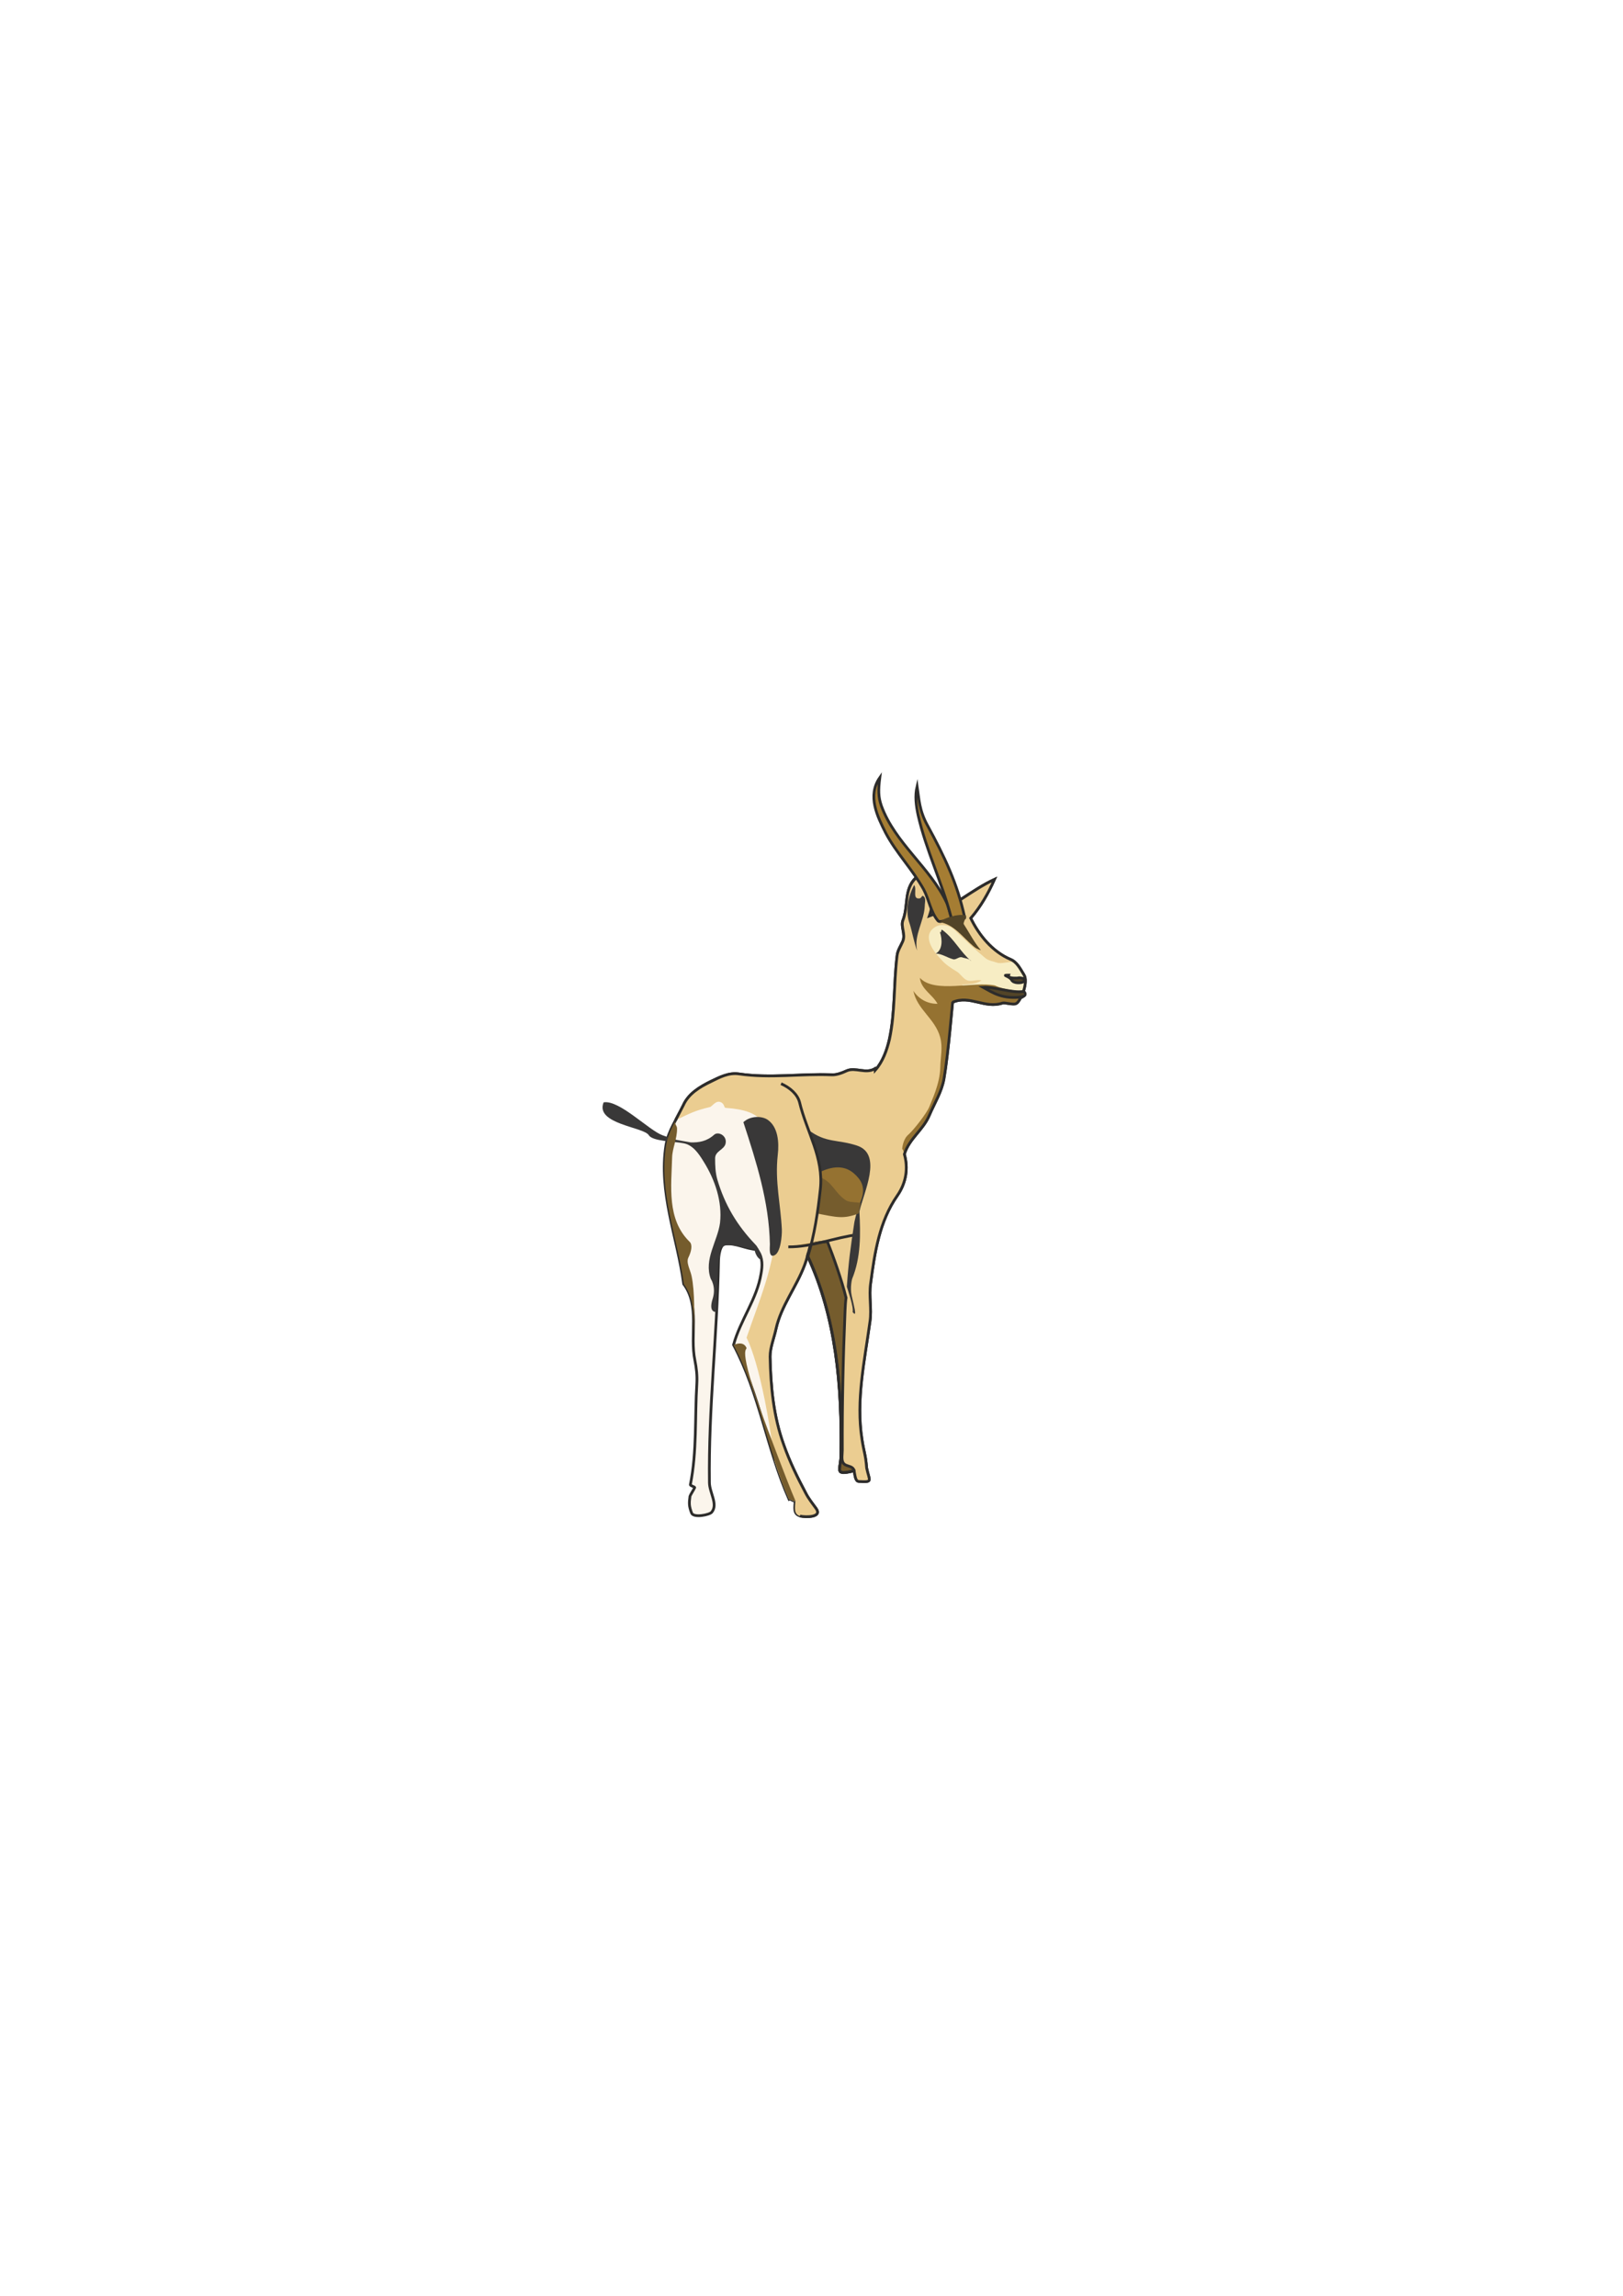 <?xml version="1.0" encoding="utf-8"?>
<!-- Created by UniConvertor 2.0rc4 (https://sk1project.net/) -->
<svg xmlns="http://www.w3.org/2000/svg" height="841.89pt" viewBox="0 0 595.276 841.89" width="595.276pt" version="1.1" xmlns:xlink="http://www.w3.org/1999/xlink" id="1a3bf21e-f60f-11ea-a459-dcc15c148e23">

<g>
	<path style="stroke:#2d2c2b;stroke-width:1.008;stroke-miterlimit:10.433;fill:#fbf5ec;" d="M 331.694,423.249 C 333.134,428.289 332.414,433.689 329.102,438.441 322.478,447.873 320.822,459.177 319.31,470.697 318.662,475.233 319.742,479.913 319.094,484.521 317.006,499.281 313.91,513.393 316.142,527.793 316.934,532.905 317.438,533.121 317.87,538.305 318.806,543.129 320.318,543.561 315.062,543.201 313.694,543.201 313.622,541.041 313.262,539.313 305.63,541.185 308.438,538.953 308.438,533.553 308.87,508.281 306.71,483.081 296.198,460.473 295.838,461.553 295.55,462.705 295.118,463.785 292.094,471.993 286.478,478.833 284.606,487.329 283.886,490.713 282.446,494.025 282.446,497.481 282.662,508.497 283.67,519.369 287.414,529.809 289.646,536.073 292.454,541.761 295.55,547.593 296.486,549.537 297.998,551.337 299.294,553.137 301.742,556.449 295.55,556.449 293.39,555.873 290.942,555.153 291.518,552.849 291.662,550.257 290.798,550.689 290.222,549.537 289.43,549.825 281.294,531.393 278.558,511.017 269.054,493.161 271.502,484.089 277.622,476.457 279.134,467.025 279.638,464.289 279.782,461.337 278.054,458.817 277.982,458.673 277.838,458.529 277.694,458.241 273.23,457.881 270.206,455.865 266.102,456.153 264.014,456.225 263.51,460.689 263.51,462.993 263.006,490.281 259.838,516.489 260.198,543.633 260.198,547.305 263.438,551.625 261.062,554.505 260.342,555.513 254.294,556.737 253.646,554.793 252.71,552.345 252.71,551.265 253.07,548.673 253.142,548.313 254.654,545.937 254.798,545.505 254.87,545.217 253.142,544.857 253.214,544.425 255.662,532.113 254.798,519.945 255.59,507.201 255.734,504.393 255.446,501.729 254.87,498.849 252.926,489.489 256.814,478.905 250.766,470.841 248.462,453.777 241.478,437.217 244.286,419.793 245.15,414.609 248.318,410.217 250.622,405.321 252.494,401.073 256.67,398.553 260.702,396.537 263.942,395.025 267.182,393.297 270.926,393.801 282.734,395.529 293.462,393.657 305.054,394.089 306.71,394.233 308.798,393.441 310.598,392.649 313.766,391.281 317.582,393.945 320.966,391.857 321.038,392.073 321.038,392.217 321.038,392.433 323.846,389.193 325.286,385.017 326.15,381.201 328.382,371.049 327.734,361.041 329.03,350.385 329.174,348.513 330.326,346.929 331.118,345.201 332.198,342.465 330.254,339.801 331.19,337.425 333.206,332.241 331.478,326.121 335.798,321.945 336.59,321.297 338.174,319.857 338.534,320.577 339.758,323.313 339.254,326.409 341.054,329.217 342.278,331.233 341.63,333.609 340.838,335.841 349.55,332.745 356.39,326.337 364.742,322.449 362.438,327.633 359.702,332.457 356.03,336.705 359.054,342.969 364.022,349.017 370.646,351.825 373.022,352.761 374.174,355.209 375.542,357.441 376.406,358.737 376.118,361.185 375.398,363.489 377.054,365.289 374.606,365.361 374.246,366.081 373.67,367.161 373.094,367.881 372.662,367.953 371.87,368.529 368.486,367.593 367.766,367.809 361.214,370.041 355.742,364.785 349.406,367.521 349.334,367.233 347.894,385.953 346.166,395.601 345.374,400.425 342.782,404.385 340.838,408.993 338.534,414.465 333.422,417.489 331.694,423.249 L 331.694,423.249 Z" />
	<path style="fill:#ebcd91;" d="M 248.39,410.505 C 253.214,408.201 254.942,407.265 260.342,405.969 261.278,405.825 262.646,403.017 264.734,404.385 265.67,404.961 265.598,406.257 266.102,406.257 271.646,406.689 278.99,407.697 280.43,413.673 283.166,423.681 283.31,433.761 284.318,443.913 285.902,460.257 278.99,475.233 273.806,490.569 273.806,490.569 279.494,500.145 284.102,535.785 285.686,540.609 287.414,545.361 289.43,549.897 290.222,549.609 290.798,550.761 291.734,550.329 291.59,552.921 291.014,555.225 293.462,555.945 295.55,556.521 301.814,556.521 299.366,553.209 297.998,551.409 296.558,549.609 295.55,547.665 292.454,541.833 289.718,536.145 287.486,529.881 283.742,519.441 282.662,508.569 282.518,497.553 282.518,494.097 283.886,490.785 284.606,487.401 286.478,478.905 292.166,472.065 295.19,463.929 295.55,462.777 295.91,461.625 296.198,460.545 306.782,483.153 308.87,508.353 308.51,533.697 308.51,539.097 305.63,541.257 313.334,539.385 313.622,541.113 313.694,543.345 315.134,543.345 320.318,543.633 318.878,543.201 317.87,538.377 317.438,533.193 317.006,533.049 316.142,527.865 313.982,513.465 317.078,499.353 319.094,484.593 319.742,479.985 318.662,475.305 319.382,470.769 320.822,459.249 322.55,447.945 329.174,438.513 332.414,433.761 333.134,428.361 331.694,423.321 333.494,417.561 338.534,414.537 340.838,409.065 342.782,404.529 345.446,400.497 346.238,395.673 347.966,386.025 349.334,367.305 349.406,367.593 355.814,364.857 361.286,370.113 367.766,367.881 368.558,367.665 371.87,368.601 372.734,368.025 373.094,367.953 373.67,367.233 374.246,366.153 374.678,365.433 377.126,365.361 375.398,363.561 376.118,361.257 376.478,358.809 375.542,357.513 374.174,355.281 373.022,352.833 370.646,351.897 364.022,349.089 359.054,343.041 356.03,336.777 359.702,332.529 362.51,327.705 364.742,322.521 356.462,326.409 349.55,332.817 340.838,335.985 341.63,333.681 342.278,331.305 341.054,329.361 339.254,326.481 339.758,323.385 338.534,320.649 338.246,319.929 336.59,321.441 335.87,322.089 331.55,326.193 333.206,332.385 331.19,337.497 330.326,339.873 332.27,342.537 331.118,345.273 330.398,347.001 329.246,348.585 329.102,350.457 327.734,361.113 328.454,371.193 326.222,381.273 325.286,385.161 323.846,389.265 321.038,392.505 321.038,392.289 321.038,392.145 320.966,391.929 317.654,394.017 313.766,391.353 310.598,392.721 308.798,393.513 306.782,394.305 305.054,394.233 293.534,393.729 282.734,395.601 270.998,393.873 267.182,393.369 263.942,395.097 260.774,396.681 256.67,398.625 252.494,401.145 250.622,405.393 249.758,407.193 248.75,408.993 247.886,410.793 L 248.39,410.505 Z" />
	<path style="stroke:#2d2c2b;stroke-width:1.008;stroke-miterlimit:10.433;fill:#755c2d;" d="M 313.262,539.385 C 312.974,537.729 311.246,537.801 310.022,537.153 308.294,536.145 308.942,533.769 308.942,531.897 308.87,514.617 309.23,497.913 309.95,480.561 310.022,478.977 310.094,477.393 310.31,475.881 308.654,469.185 305.702,460.977 303.47,455.289 303.47,455.289 297.134,455.865 297.134,456.585 297.134,457.233 296.126,460.545 296.126,460.545 306.71,483.153 308.798,508.281 308.438,533.625 308.438,539.025 305.558,541.257 313.262,539.385 L 313.262,539.385 Z" />
	<g>
		<path style="fill:#d59f38;" d="M 314.918,452.697 C 306.134,453.777 297.998,457.305 289.142,457.233 L 314.918,452.697 Z" />
		<path style="stroke:#2d2c2b;stroke-width:1.008;stroke-miterlimit:10.433;fill:none;" d="M 314.918,452.697 C 306.134,453.777 297.998,457.305 289.142,457.233" />
	</g>
	<path style="fill:#393838;" d="M 336.374,348.585 C 335.366,346.137 334.43,341.097 333.638,338.721 331.982,334.329 332.99,328.857 335.294,324.537 336.446,326.049 334.43,329.937 337.382,329.433 337.814,329.361 338.246,328.425 338.39,328.497 339.83,329.073 339.182,330.873 339.182,332.169 338.966,337.857 335.078,342.969 336.374,348.585 L 336.374,348.585 Z" />
	<path style="fill:#f7edc4;" d="M 372.662,368.025 C 369.494,365.433 355.958,363.129 352.646,361.113 354.734,360.897 357.758,361.041 359.99,359.529 358.478,359.097 356.318,360.033 354.806,359.529 353.15,358.881 352.142,356.865 350.702,356.145 348.686,354.921 346.814,353.697 345.374,352.041 342.206,348.873 337.958,343.041 342.998,339.945 345.086,338.649 348.182,339.153 350.27,341.169 353.438,344.265 357.902,348.441 361.286,351.249 362.582,352.329 364.31,352.545 365.822,353.049 367.118,353.553 370.574,352.473 371.942,352.761 371.942,352.761 373.022,353.769 374.246,355.641 375.47,357.513 376.982,358.593 375.182,363.705 L 375.182,365.505 C 375.182,365.505 374.39,365.721 373.67,367.089 373.67,367.089 373.166,367.881 372.662,368.025 L 372.662,368.025 Z" />
	<path style="fill:#393838;" d="M 282.374,456.225 C 282.086,440.745 277.406,426.057 272.654,411.513 275.246,409.065 279.566,409.209 281.582,410.649 285.326,413.241 285.83,418.785 285.254,423.609 284.174,433.257 286.334,441.753 286.766,450.897 286.838,453.057 286.334,459.393 284.03,460.329 281.87,461.337 282.374,457.593 282.374,456.225 L 282.374,456.225 Z" />
	<path style="fill:#393838;" d="M 250.55,419.217 C 247.454,418.569 239.318,418.569 237.95,416.265 236.078,413.241 218.15,412.233 221.39,404.241 227.15,403.233 238.094,414.609 243.062,416.337 249.47,418.569 246.806,417.705 253.358,418.929 256.31,419.001 259.19,418.569 261.926,416.121 263.438,414.753 266.822,416.481 266.102,419.433 265.526,421.665 262.286,422.097 262.286,424.761 262.286,427.353 262.358,429.873 263.078,432.465 265.814,441.825 270.35,449.385 277.118,456.441 278.558,457.881 279.926,462.345 279.566,462.201 277.19,461.409 276.758,458.313 276.758,458.313 276.758,458.313 279.206,458.529 270.566,456.945 261.926,455.289 264.734,459.969 263.87,461.121 263.078,462.201 262.79,481.137 262.79,481.137 261.926,481.137 259.982,480.849 261.35,476.385 262.79,471.993 260.702,468.969 260.702,468.969 258.038,461.841 263.222,455.073 264.086,448.449 264.95,440.673 262.286,432.681 258.038,425.913 256.31,423.105 254.15,419.793 250.55,419.217 L 250.55,419.217 Z" />
	<path style="fill:#957231;" d="M 375.398,363.561 C 377.054,365.361 374.606,365.505 374.246,366.225 373.67,367.305 373.094,368.025 372.662,368.097 371.87,368.673 368.486,367.665 367.766,367.953 361.214,370.113 355.742,364.929 349.406,367.593 349.334,367.377 347.894,386.097 346.166,395.673 345.374,400.497 342.782,404.529 340.838,409.137 338.534,414.609 333.422,417.633 331.622,423.321 331.622,423.321 331.406,421.593 330.902,421.377 330.902,421.377 331.046,417.849 333.206,416.049 335.222,414.249 339.974,408.129 340.838,405.897 341.63,403.737 344.726,397.617 344.87,391.425 344.942,387.681 345.878,384.009 344.798,380.265 342.926,373.497 336.302,370.113 335.006,363.345 336.878,366.225 340.046,368.169 343.862,368.097 341.918,364.569 337.886,362.841 337.382,358.593 342.854,364.425 357.038,359.745 364.958,361.401 364.958,361.401 367.91,363.057 375.398,363.561 L 375.398,363.561 Z" />
	<path style="fill:#755c2d;" d="M 247.598,411.225 C 246.158,414.033 244.862,416.841 244.358,419.865 241.478,437.217 248.534,453.849 250.838,470.913 254.798,476.313 254.438,482.721 254.366,489.201 254.726,483.297 254.87,473.505 253.646,467.889 253.142,465.513 251.486,462.921 252.566,460.977 253.574,458.889 254.078,456.441 252.926,455.361 244.502,447.153 246.23,434.913 246.518,424.473 246.59,421.089 248.39,417.561 248.318,413.817 248.318,412.809 247.454,412.305 247.598,411.225 L 247.598,411.225 Z" />
	<path style="fill:#755c2d;" d="M 269.054,493.233 C 269.054,493.233 272.222,491.577 273.59,493.881 274.958,496.041 268.838,490.209 281.654,524.409 287.054,538.809 290.51,547.593 291.734,550.329 290.798,550.689 290.222,549.537 289.43,549.897 281.366,531.465 278.558,511.089 269.054,493.233 269.198,492.873 269.27,492.657 269.342,492.297 L 269.054,493.233 Z" />
	<path style="fill:#957231;" d="M 300.59,427.785 C 300.59,427.785 300.878,432.537 300.878,433.905 300.878,433.905 311.678,445.425 315.638,442.185 315.638,442.185 318.374,434.697 316.43,431.745 314.414,428.793 307.718,425.409 300.59,427.785 L 300.59,427.785 Z" />
	<path style="fill:#393838;" d="M 315.998,439.593 C 317.51,435.201 315.71,432.465 313.118,430.233 309.59,427.209 305.27,427.713 301.022,429.657 299.438,424.113 298.79,418.713 296.486,414.321 302.966,419.289 307.286,417.705 314.486,420.153 323.774,423.393 316.79,437.217 315.206,444.273 315.638,452.553 315.782,461.121 312.542,468.969 312.542,468.969 311.678,472.065 312.398,475.233 313.118,478.473 314.342,482.793 313.118,481.569 311.894,480.345 314.27,482.937 310.598,471.849 311.246,462.489 311.966,457.449 313.334,448.377 313.334,448.377 313.766,445.425 315.998,439.593 L 315.998,439.593 Z" />
	<path style="fill:#755c2d;" d="M 314.918,444.993 C 309.23,447.153 306.926,446.361 299.582,444.993 299.582,444.993 302.102,438.081 300.59,431.673 305.414,433.257 306.062,437.505 310.382,440.241 312.038,441.177 315.782,440.673 315.638,441.393 L 314.918,444.993 Z" />
	<g>
		<path style="fill:#524427;" d="M 375.326,365.505 C 367.766,366.657 364.094,363.993 360.566,362.049 364.67,361.761 371.222,364.281 375.398,363.561 L 375.326,365.505 Z" />
		<path style="stroke:#2d2c2b;stroke-width:1.008;stroke-miterlimit:10.433;fill:none;" d="M 375.326,365.505 C 367.766,366.657 364.094,363.993 360.566,362.049 364.67,361.761 371.222,364.281 375.398,363.561" />
	</g>
	<path style="fill:#393838;" d="M 356.174,352.401 C 352.214,349.089 349.982,344.265 345.734,341.097 344.87,340.449 345.59,342.321 344.726,341.745 345.734,344.697 345.662,348.369 343.214,349.665 345.446,349.737 347.39,351.177 349.55,351.753 350.558,352.113 351.71,350.745 352.79,351.033 353.654,351.393 355.742,351.537 356.174,352.401 L 356.174,352.401 Z" />
	<path style="stroke:#2d2c2b;stroke-width:1.008;stroke-miterlimit:10.433;fill:#524427;" d="M 375.326,360.033 C 376.622,359.025 375.182,358.737 374.246,358.593 373.814,358.521 373.526,358.593 373.094,358.665 371.87,358.737 369.494,358.665 369.926,357.585 367.046,357.585 370.142,357.873 371.006,359.313 371.798,360.825 374.822,360.465 375.326,360.033 L 375.326,360.033 Z" />
	<path style="stroke:#2d2c2b;stroke-width:1.008;stroke-miterlimit:10.433;fill:none;" d="M 286.478,397.401 C 289.718,398.841 292.454,401.217 293.246,404.169 295.91,415.257 302.174,424.401 300.878,436.137 299.942,444.777 298.718,452.769 296.342,460.617" />
	<path style="stroke:#2d2c2b;stroke-width:1.008;stroke-miterlimit:10.433;fill:none;" d="M 293.39,555.945 C 295.55,556.449 301.742,556.449 299.294,553.137 297.998,551.337 296.558,549.537 295.55,547.593 292.454,541.761 289.646,536.073 287.486,529.881 283.67,519.369 282.662,508.497 282.446,497.481 282.446,494.097 283.886,490.713 284.606,487.329 286.478,478.833 292.094,471.993 295.118,463.857 295.55,462.705 295.91,461.553 296.198,460.473 306.782,483.081 308.87,508.281 308.438,533.625 308.438,539.025 305.63,541.185 313.262,539.313 313.622,541.041 313.694,543.273 315.062,543.273 320.318,543.561 318.878,543.129 317.87,538.377 317.438,533.121 316.934,532.977 316.142,527.793 313.91,513.393 317.078,499.281 319.094,484.521 319.742,479.913 318.662,475.305 319.31,470.697 320.822,459.177 322.55,447.873 329.102,438.441 332.414,433.689 333.134,428.289 331.694,423.249 333.494,417.489 338.534,414.465 340.838,408.993 342.782,404.457 345.374,400.425 346.238,395.601 347.894,385.953 349.334,367.233 349.406,367.521 355.742,364.785 361.214,370.041 367.766,367.809 368.486,367.593 371.87,368.601 372.662,368.025 373.094,367.881 373.67,367.161 374.246,366.081 374.678,365.361 377.126,365.289 375.398,363.489 376.118,361.185 376.406,358.737 375.542,357.441 374.174,355.281 373.022,352.833 370.646,351.825 364.022,349.017 359.054,342.969 356.03,336.705 359.702,332.457 362.438,327.633 364.742,322.521 356.39,326.337 349.55,332.817 340.838,335.913 341.63,333.609 342.278,331.233 341.054,329.289 339.254,326.409 339.758,323.313 338.534,320.577 338.174,319.857 336.59,321.369 335.87,322.017 331.478,326.193 333.206,332.313 331.19,337.425 330.254,339.801 332.27,342.537 331.118,345.201 330.398,346.929 329.246,348.585 329.03,350.457 327.734,361.041 328.382,371.121 326.222,381.201 325.286,385.089 323.846,389.265 321.038,392.433 321.038,392.289 321.038,392.073 320.966,391.857 317.654,393.945 313.766,391.281 310.598,392.649 308.798,393.513 306.782,394.233 305.054,394.161 293.534,393.657 282.734,395.529 270.926,393.801 267.182,393.297 263.942,395.025 260.774,396.609 256.67,398.553 252.494,401.073 250.622,405.321 249.686,407.121 248.75,408.921 247.814,410.721" />
	<path style="stroke:#2d2c2b;stroke-width:1.008;stroke-miterlimit:10.433;fill:#a57d33;" d="M 349.046,336.633 C 348.182,334.545 348.11,332.889 347.246,331.089 341.198,318.129 328.238,309.201 323.27,295.521 322.118,292.209 322.118,289.761 322.694,285.153 318.014,291.849 321.83,299.481 324.854,305.457 328.742,312.801 334.646,318.777 338.75,326.121 340.766,329.865 341.27,334.329 344.006,337.641 344.87,338.577 347.534,337.065 349.046,336.633 L 349.046,336.633 Z" />
	<path style="stroke:#2d2c2b;stroke-width:1.008;stroke-miterlimit:10.433;fill:#a57d33;" d="M 353.798,336.345 C 351.134,324.033 346.598,314.457 340.118,302.577 337.166,297.177 337.094,293.217 336.374,288.321 335.51,291.921 336.014,295.449 336.734,298.905 339.686,311.865 345.374,323.241 348.83,336.273 349.19,337.425 354.59,337.137 353.798,336.345 L 353.798,336.345 Z" />
	<path style="fill:#524427;" d="M 344.51,338.145 C 349.838,338.865 353.078,343.689 357.038,347.001 357.758,347.649 358.694,348.153 359.774,348.441 357.254,345.561 355.67,342.249 353.51,338.937 353.078,338.289 354.878,335.913 354.23,335.697 351.422,334.977 346.814,336.489 344.51,338.145 L 344.51,338.145 Z" />
</g>
</svg>